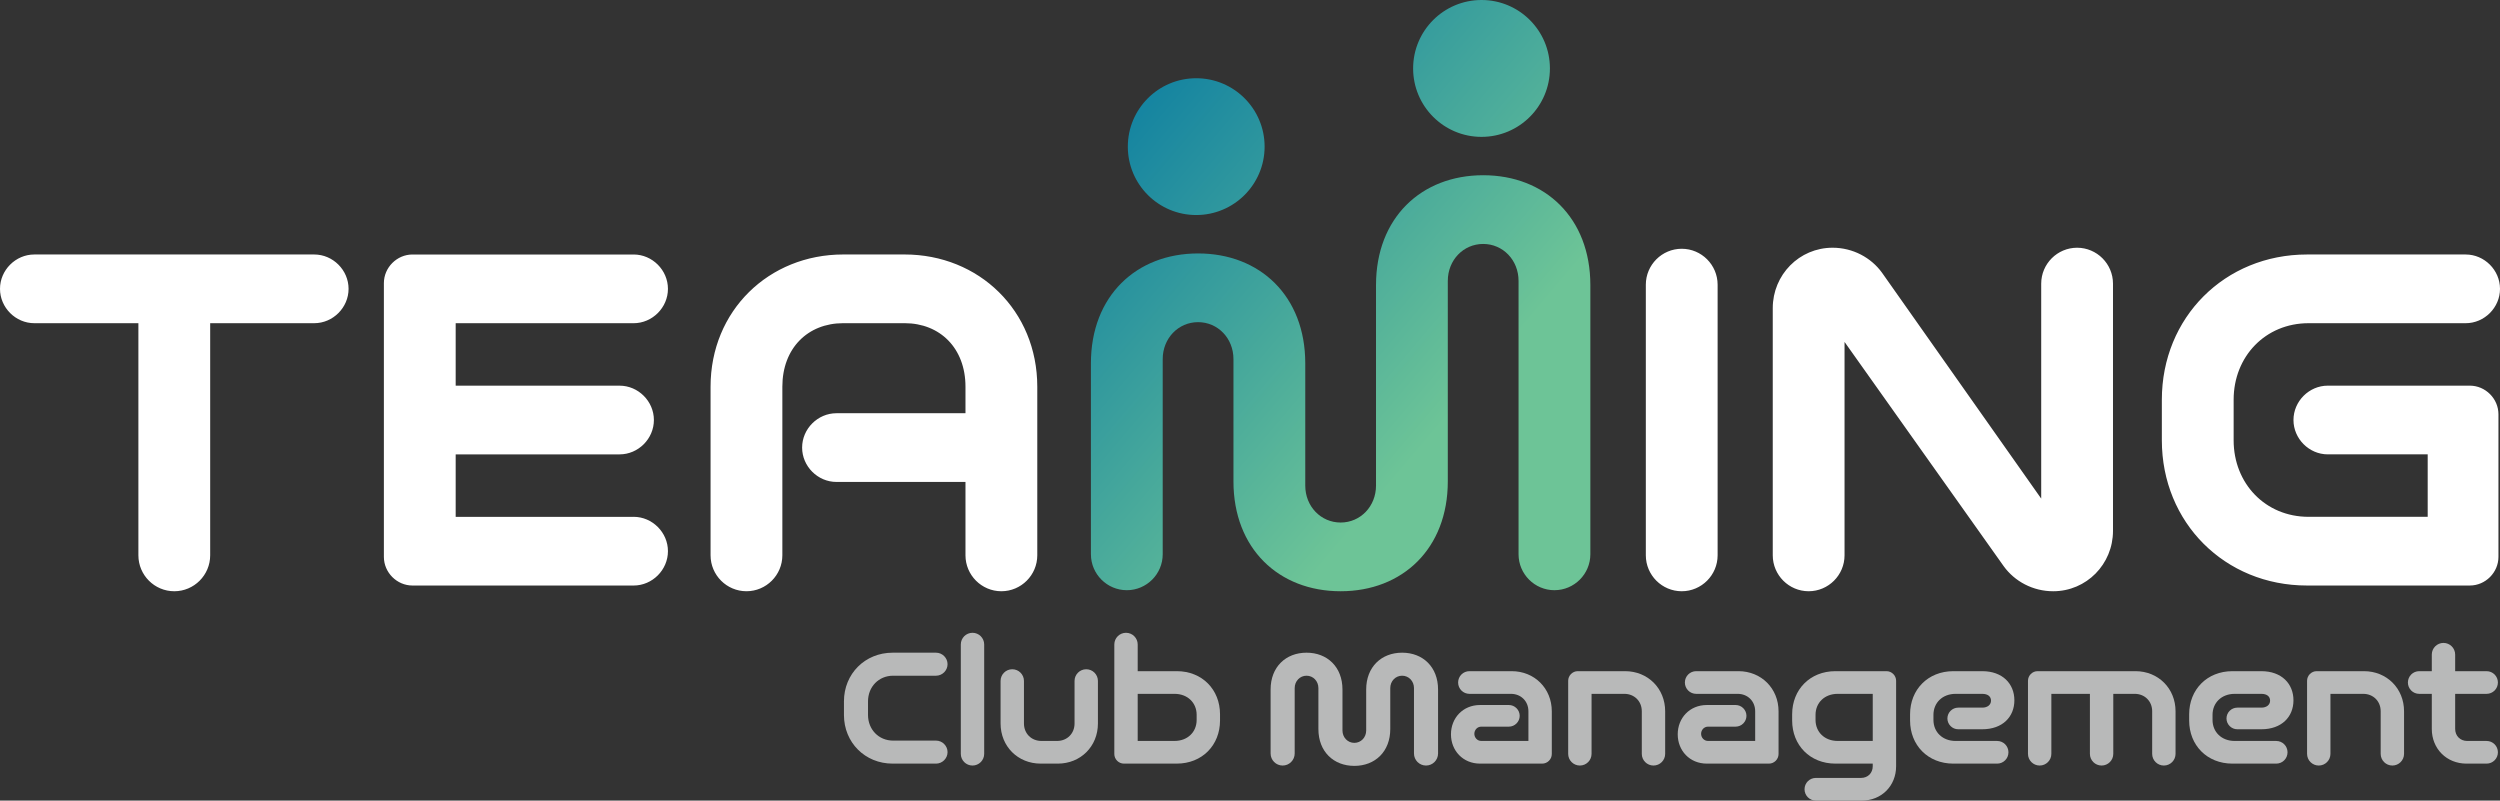 <?xml version="1.0" encoding="UTF-8"?>
<svg id="Layer_2" data-name="Layer 2" xmlns="http://www.w3.org/2000/svg" xmlns:xlink="http://www.w3.org/1999/xlink" viewBox="0 0 3763.06 1205.08">
  <rect x="0" y="0" width="3763.06" height="1205.08" fill="#333333" stroke="none"/>
  <defs>
    <style>
      .cls-1 {
        fill: #fff;
        fill-rule: evenodd;
      }

      .cls-2 {
        isolation: isolate;
      }

      .cls-3 {
        fill: #b8b9b9;
      }

      .cls-4 {
        fill: url(#linear-gradient);
      }
    </style>
    <linearGradient id="linear-gradient" x1="-2629.85" y1="3071.63" x2="-2629.18" y2="3070.96" gradientTransform="translate(2096324.29 2896346.15) scale(796.51 -942.93)" gradientUnits="userSpaceOnUse">
      <stop offset="0" stop-color="#0075a3"/>
      <stop offset="1" stop-color="#6dc497"/>
    </linearGradient>
  </defs>
  <g id="Layer_1-2" data-name="Layer 1">
    <g>
      <g>
        <path class="cls-4" d="M2339.79,888.39c-29.76,0-54.03-24.29-54.03-54.06v-411.51c0-31.34-23.49-55.62-53.25-55.62s-53.25,24.29-53.25,55.62v301.82c0,101.07-68.13,165.31-161.32,165.31s-161.32-64.24-161.32-165.31v-184.11c0-31.34-23.49-55.62-53.25-55.62s-53.25,24.29-53.25,55.62v293.79c0,29.77-24.28,54.06-54.03,54.06s-54.03-24.29-54.03-54.06v-287.53c0-101.06,68.13-165.31,161.32-165.31s161.32,64.24,161.32,165.31v184.11c0,31.34,23.49,55.62,53.25,55.62s53.25-24.29,53.25-55.62v-301.83c0-101.06,68.13-165.31,161.32-165.31s161.32,64.24,161.32,165.31v405.24c0,29.77-24.28,54.06-54.03,54.06ZM2230.02,206.02c-56.86,0-102.95-46.12-102.95-103.01S2173.16,0,2230.02,0s102.95,46.12,102.95,103.01-46.09,103.01-102.95,103.01ZM1800.57,323.67c-56.86,0-102.95-46.09-102.95-102.96s46.09-102.95,102.95-102.95,102.95,46.09,102.95,102.95-46.09,102.96-102.95,102.96Z"/>
        <path class="cls-1" d="M3711.38,486.49h-236.49c-65,0-112.77,50.14-112.77,115.17v61.11c0,65.03,47.77,115.17,112.77,115.17h179.33v-94.01h-150.35c-28.19,0-51.68-23.5-51.68-51.71s23.49-51.71,51.68-51.71h213.79c23.49,0,43.07,19.59,43.07,43.09v214.66c0,23.5-19.58,43.09-43.07,43.09h-245.11c-123.73,0-218.48-94.8-218.48-218.58v-61.11c0-123.79,94.75-218.58,218.48-218.58h238.84c28.19,0,51.68,23.5,51.68,51.71s-23.49,51.71-51.68,51.71ZM3090.47,889.96c-30.54,0-57.95-14.89-74.39-37.61l-239.63-337.67v321.21c0,29.77-24.28,54.06-54.03,54.06s-54.03-24.29-54.03-54.06v-372.14c0-50.14,39.94-90.88,90.06-90.88,30.54,0,57.95,14.89,74.39,37.61l239.63,340.02v-323.56c0-29.77,24.28-54.06,54.03-54.06s54.03,24.29,54.03,54.06v372.14c0,50.14-39.94,90.88-90.06,90.88ZM2531.37,889.96c-29.76,0-54.03-24.29-54.03-54.06v-407.39c0-29.77,24.28-54.06,54.03-54.06s54.03,24.29,54.03,54.06v407.39c0,29.77-24.28,54.06-54.03,54.06ZM1507.29,889.96c-29.76,0-54.03-24.29-54.03-54.06v-110.47h-194.21c-28.19,0-51.68-23.5-51.68-51.71s23.49-51.71,51.68-51.71h194.21v-39.96c0-57.98-38.37-95.58-91.62-95.58h-92.4c-53.25,0-91.62,37.61-91.62,95.58v253.84c0,29.77-24.28,54.06-54.03,54.06s-54.03-24.29-54.03-54.06v-253.84c0-114.38,87.71-199,199.69-199h92.4c111.98,0,199.69,84.61,199.69,199v253.84c0,29.77-24.28,54.06-54.03,54.06ZM953.72,777.93c28.19,0,51.69,23.5,51.69,51.71s-23.49,51.71-51.69,51.71h-332.82c-23.49,0-43.07-19.59-43.07-43.09v-412.09c0-23.5,19.58-43.09,43.07-43.09h332.82c28.19,0,51.69,23.5,51.69,51.71s-23.49,51.71-51.69,51.71h-267.82v94.01h246.68c28.19,0,51.68,23.5,51.68,51.71s-23.49,51.71-51.68,51.71h-246.68v94.01h267.82ZM472.99,486.49h-156.62v349.42c0,29.77-24.28,54.06-54.03,54.06s-54.03-24.29-54.03-54.06v-349.42H51.68c-28.19,0-51.68-23.5-51.68-51.71s23.49-51.71,51.68-51.71h421.31c28.19,0,51.69,23.5,51.69,51.71s-23.49,51.71-51.69,51.71Z"/>
      </g>
      <g class="cls-2">
        <g class="cls-2">
          <path class="cls-3" d="M1343.58,1149.42c-41.48,0-73.25-31.77-73.25-73.25v-20.48c0-41.48,31.77-73.25,73.25-73.25h65.38c9.45,0,17.33,7.88,17.33,17.33s-7.88,17.33-17.33,17.33h-64.59c-21.79,0-37.81,16.8-37.81,38.6v20.48c0,21.79,16.02,38.6,37.81,38.6h64.59c9.45,0,17.33,7.88,17.33,17.33s-7.88,17.33-17.33,17.33h-65.38Z"/>
          <path class="cls-3" d="M1446.24,970.09c0-9.71,7.88-17.59,17.59-17.59s17.59,7.88,17.59,17.59v164.62c0,9.71-7.88,17.59-17.59,17.59s-17.59-7.88-17.59-17.59v-164.62Z"/>
          <path class="cls-3" d="M1566.49,1149.42c-34.39,0-60.39-25.99-60.39-60.39v-64.06c0-9.71,7.88-17.59,17.59-17.59s17.59,7.88,17.59,17.59v64.06c0,15.23,11.29,26.26,26.26,26.26h23.63c14.97,0,26.26-11.03,26.26-26.26v-64.06c0-9.71,7.88-17.59,17.59-17.59s17.59,7.88,17.59,17.59v64.06c0,34.4-25.99,60.39-60.39,60.39h-25.73Z"/>
          <path class="cls-3" d="M1691.74,1149.42c-7.88,0-14.44-6.56-14.44-14.44v-164.89c0-9.71,7.88-17.59,17.59-17.59s17.59,7.88,17.59,17.59v40.17h58.81c38.33,0,65.11,27.83,65.11,64.85v9.45c0,37.02-26.78,64.85-65.11,64.85h-79.55ZM1801.22,1075.9c0-17.85-13.39-31.51-33.34-31.51h-55.4v70.89h55.4c19.95,0,33.34-13.65,33.34-31.51v-7.88Z"/>
          <path class="cls-3" d="M2128.37,1035.73c0-10.5-7.88-18.64-17.85-18.64s-17.85,8.14-17.85,18.64v61.7c0,33.87-22.84,55.4-54.09,55.4s-54.09-21.53-54.09-55.4v-61.7c0-10.5-7.88-18.64-17.85-18.64s-17.85,8.14-17.85,18.64v98.46c0,9.98-8.14,18.12-18.12,18.12s-18.12-8.14-18.12-18.12v-96.36c0-33.87,22.84-55.4,54.09-55.4s54.09,21.53,54.09,55.4v61.7c0,10.5,7.88,18.64,17.85,18.64s17.85-8.14,17.85-18.64v-61.7c0-33.87,22.84-55.4,54.09-55.4s54.09,21.53,54.09,55.4v96.36c0,9.98-8.14,18.12-18.12,18.12s-18.12-8.14-18.12-18.12v-98.46Z"/>
          <path class="cls-3" d="M2227.88,1149.42c-25.99,0-43.85-19.69-43.85-44.11s17.85-44.11,43.85-44.11h43.32c8.93,0,16.28,7.35,16.28,16.28s-7.35,16.28-16.28,16.28h-41.48c-6.3,0-10.5,5.25-10.5,10.76s4.2,10.77,10.5,10.77h70.89v-44.64c0-15.23-11.29-26.26-26.26-26.26h-62.49c-9.45,0-17.07-7.61-17.07-17.07s7.61-17.07,17.07-17.07h63.54c34.4,0,60.39,25.99,60.39,60.39v64.33c0,7.88-6.56,14.44-14.44,14.44h-93.47Z"/>
          <path class="cls-3" d="M2471.27,1070.65c0-15.23-11.29-26.26-26.26-26.26h-49.36v90.32c0,9.71-7.88,17.59-17.59,17.59s-17.59-7.88-17.59-17.59v-110.01c0-7.88,6.56-14.44,14.44-14.44h71.15c34.4,0,60.39,25.99,60.39,60.39v64.06c0,9.71-7.88,17.59-17.59,17.59s-17.59-7.88-17.59-17.59v-64.06Z"/>
          <path class="cls-3" d="M2569.2,1149.42c-25.99,0-43.85-19.69-43.85-44.11s17.85-44.11,43.85-44.11h43.32c8.93,0,16.28,7.35,16.28,16.28s-7.35,16.28-16.28,16.28h-41.48c-6.3,0-10.5,5.25-10.5,10.76s4.2,10.77,10.5,10.77h70.89v-44.64c0-15.23-11.29-26.26-26.26-26.26h-62.49c-9.45,0-17.07-7.61-17.07-17.07s7.61-17.07,17.07-17.07h63.54c34.4,0,60.39,25.99,60.39,60.39v64.33c0,7.88-6.56,14.44-14.44,14.44h-93.47Z"/>
          <path class="cls-3" d="M2733.3,1205.08c-9.45,0-17.07-7.61-17.07-17.07s7.61-17.07,17.07-17.07h68c10.24,0,17.59-7.35,17.59-17.59v-3.94h-56.19c-38.33,0-65.11-27.83-65.11-64.85v-9.45c0-37.02,26.78-64.85,65.11-64.85h76.93c7.88,0,14.44,6.56,14.44,14.44v128.65c0,29.67-22.05,51.72-51.72,51.72h-69.05ZM2818.9,1044.39h-52.77c-19.96,0-33.34,13.65-33.34,31.51v7.88c0,17.85,13.39,31.51,33.34,31.51h52.77v-70.89Z"/>
          <path class="cls-3" d="M2940.2,1149.42c-38.33,0-65.11-27.83-65.11-64.85v-9.45c0-37.02,26.78-64.85,65.11-64.85h43.58c30.46,0,48.31,18.9,48.31,43.85s-17.85,43.58-48.31,43.58h-36.23c-8.93,0-16.28-7.35-16.28-16.28s7.35-16.28,16.28-16.28h36.23c8.14,0,13.13-4.46,13.13-10.5s-4.46-10.24-13.13-10.24h-40.17c-19.96,0-33.34,13.65-33.34,31.51v7.88c0,17.85,13.39,31.51,33.34,31.51h62.49c9.45,0,17.07,7.61,17.07,17.07s-7.61,17.07-17.07,17.07h-65.9Z"/>
          <path class="cls-3" d="M3239.51,1070.65c0-15.23-11.29-26.26-26.26-26.26h-32.29v90.32c0,9.71-7.88,17.59-17.59,17.59s-17.59-7.88-17.59-17.59v-90.32h-58.03v90.32c0,9.71-7.88,17.59-17.59,17.59s-17.59-7.88-17.59-17.59v-110.01c0-7.88,6.56-14.44,14.44-14.44h147.29c34.39,0,60.39,25.99,60.39,60.39v64.06c0,9.71-7.88,17.59-17.59,17.59s-17.59-7.88-17.59-17.59v-64.06Z"/>
          <path class="cls-3" d="M3360.29,1149.42c-38.33,0-65.11-27.83-65.11-64.85v-9.45c0-37.02,26.78-64.85,65.11-64.85h43.58c30.46,0,48.31,18.9,48.31,43.85s-17.85,43.58-48.31,43.58h-36.23c-8.93,0-16.28-7.35-16.28-16.28s7.35-16.28,16.28-16.28h36.23c8.14,0,13.13-4.46,13.13-10.5s-4.46-10.24-13.13-10.24h-40.17c-19.96,0-33.34,13.65-33.34,31.51v7.88c0,17.85,13.39,31.51,33.34,31.51h62.49c9.45,0,17.07,7.61,17.07,17.07s-7.61,17.07-17.07,17.07h-65.9Z"/>
          <path class="cls-3" d="M3583.46,1070.65c0-15.23-11.29-26.26-26.26-26.26h-49.36v90.32c0,9.71-7.88,17.59-17.59,17.59s-17.59-7.88-17.59-17.59v-110.01c0-7.88,6.56-14.44,14.44-14.44h71.15c34.4,0,60.39,25.99,60.39,60.39v64.06c0,9.71-7.88,17.59-17.59,17.59s-17.59-7.88-17.59-17.59v-64.06Z"/>
          <path class="cls-3" d="M3712.64,1149.42c-29.93,0-52.25-22.32-52.25-52.25v-52.77h-18.9c-9.45,0-17.07-7.61-17.07-17.07s7.61-17.07,17.07-17.07h18.9v-24.94c0-9.71,7.88-17.59,17.59-17.59s17.59,7.88,17.59,17.59v24.94h47.26c9.45,0,17.07,7.61,17.07,17.07s-7.61,17.07-17.07,17.07h-47.26v52.77c0,10.5,7.61,18.12,18.12,18.12h29.14c9.45,0,17.07,7.61,17.07,17.07s-7.61,17.07-17.07,17.07h-30.19Z"/>
        </g>
      </g>
    </g>
  </g>
</svg>